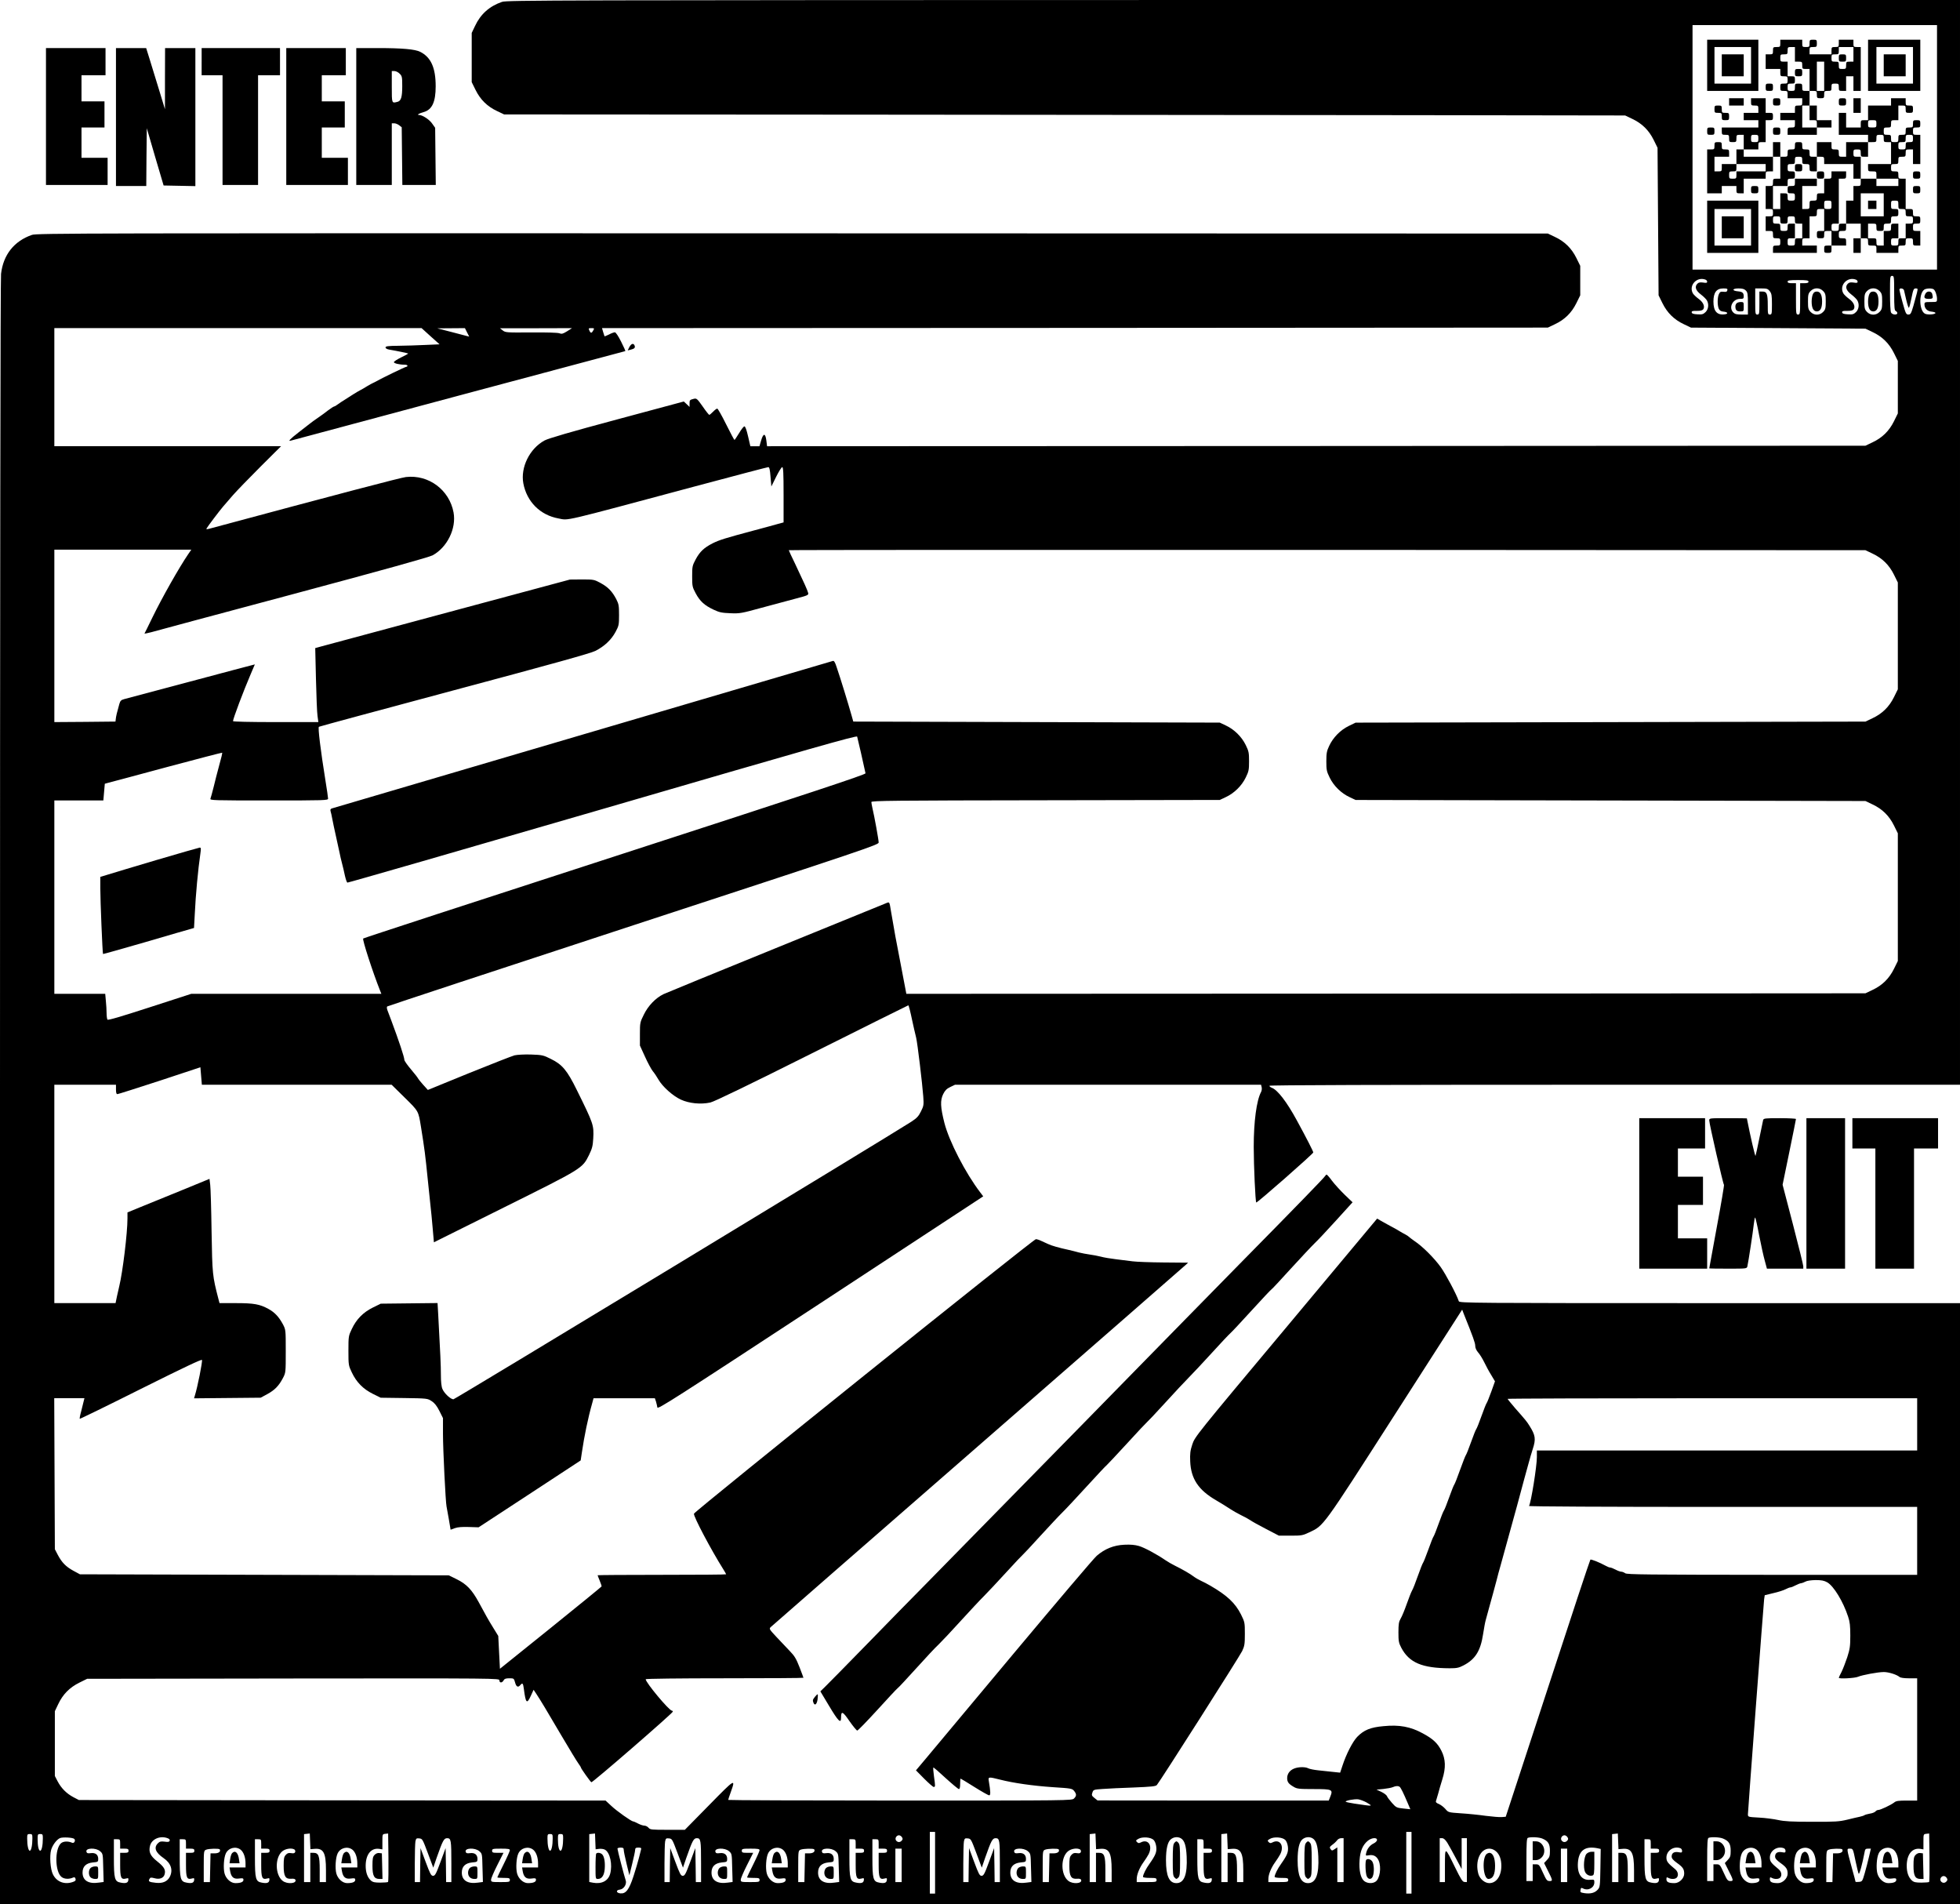 <?xml version="1.0" encoding="UTF-8"?>
<!DOCTYPE svg  PUBLIC '-//W3C//DTD SVG 20010904//EN'  'http://www.w3.org/TR/2001/REC-SVG-20010904/DTD/svg10.dtd'>
<svg width="1876pt" height="1822pt" version="1.0" viewBox="0 0 1876 1822" xmlns="http://www.w3.org/2000/svg">
<g transform="translate(0 1822) scale(.1 -.1)">
<path d="m4805 18202c-120-41-205-117-258-230l-32-67v-236-235l37-75c46-93 112-158 206-202l67-32 3310-2c1821-2 4235-4 5365-5l2055-3 67-32c94-44 160-109 206-202l37-75 10-1412 37-75c46-93 112-158 206-202l67-32 1670-10 67-32c94-44 160-109 206-202l37-75v-251-251l-37-75c-46-93-112-158-206-202l-67-32-5256-3-5257-2-7 55c-9 72-29 72-50 0l-16-55h-43-44l-22 95c-14 61-26 95-35 95-7 0-30-29-51-65-22-35-41-65-44-65s-39 68-80 150c-41 83-79 150-85 150s-24-13-40-30c-16-16-32-30-36-30s-33 36-63 80c-52 74-59 80-84 74-40-10-42-12-42-46v-32l-27 26-28 26-640-172c-444-119-656-181-693-201-143-78-231-257-203-410 33-176 161-304 336-336 104-19 2-43 1308 307 378 101 693 184 701 184 10 0 16-24 21-92l8-93 46 93c25 50 51 92 58 92 10 0 13-57 13-264v-265l-52-14c-29-9-132-36-228-62-281-75-335-92-399-124-82-42-122-79-162-153-32-60-34-68-34-163s2-103 34-163c41-76 84-115 171-156 55-26 80-31 160-34 90-4 106-1 295 51 110 30 258 69 328 88 120 31 128 35 122 56-6 25-42 104-126 281-33 67-59 124-59 127s2319 4 5153 3l5152-3 67-32c94-44 160-109 206-202l37-75v-511-511l-37-75c-46-93-112-158-206-202l-67-32-4880-10-66-32c-80-39-150-111-187-191-23-48-27-71-27-147 0-82 3-97 32-156 39-80 111-150 191-187l57-27 4880-10 67-32c94-44 160-109 206-202l37-75v-611-611l-37-75c-46-93-112-158-206-202l-67-32-4590-3-4590-2-48 252c-27 139-52 273-57 298-10 54-25 139-41 235-17 102-13 96-51 81-18-8-494-201-1058-431-564-229-1045-427-1069-438-76-37-147-111-188-195-37-74-38-79-38-186v-111l48-105c26-58 60-121 75-140 16-19 40-55 54-80 39-68 137-156 214-192 80-37 192-48 283-28 37 8 368 168 973 471 505 253 920 459 922 459 4 0 20-62 36-140 7-30 16-71 20-90 5-19 13-55 19-80 13-54 59-440 68-562 6-81 4-91-22-143-23-47-39-64-94-100-243-156-4366-2655-4381-2655-27 0-88 57-105 98-10 22-15 70-15 136 0 89-5 200-26 584l-6 103-544-6-75-37c-93-46-158-112-202-206-31-65-32-70-32-207s1-142 32-207c44-94 109-160 202-206l75-37 224-3c223-3 225-4 264-30 28-18 50-46 74-94l34-68v-152c0-149 25-653 34-693 2-11 12-66 22-122l17-101 41 15c28 10 70 13 134 11l93-3 489 320 488 320 12 80c22 150 59 330 97 463l14 52h294 293l11-32c5-18 11-43 13-56 3-21 157 78 1561 998l1558 1022-28 37c-141 184-299 490-344 667-38 151-41 214-11 275 17 34 33 51 67 67l46 22h1464 1465l6-24c3-13 1-34-6-46-43-81-70-281-70-525 0-180 16-524 24-532 7-7 546 467 546 479 0 10-65 138-158 308-95 175-183 290-239 311-13 5-23 13-23 19 0 7 1055 10 3305 10h3305v5190 5190h-6952c-6570-1-6956-2-7003-18zm13735-1392v-1170h-1170-1170v1170 1170h1170 1170v-1170zm-410-1395c0-138 3-167 15-171 8-4 15-12 15-20 0-21-48-17-60 5-6 11-10 90-10 185 0 159 1 166 20 166s20-7 20-165zm-1806 129c9-3 16-12 16-20 0-11-9-13-38-8-29 4-43 2-56-11-28-29-16-65 34-103 25-19 50-44 57-56 21-36 16-84-12-112-22-21-33-25-77-22-38 2-54 7-56 18-2 13 8 16 49 15 37 0 54 5 62 16 17 27-1 68-46 100-23 17-47 40-54 52-42 76 38 163 121 131zm1440 0c9-3 16-12 16-20 0-11-9-13-38-8-29 4-43 2-56-11-28-29-16-65 34-103 25-19 50-44 57-56 21-36 16-84-12-112-22-21-33-25-77-22-38 2-54 7-56 18-2 13 8 16 49 15 37 0 54 5 62 16 17 27-1 68-46 100-23 17-47 40-54 52-42 76 38 163 121 131zm-454-19c0-11-11-15-40-15h-40v-150c0-143-1-150-20-150s-20 7-20 150v150h-40c-29 0-40 4-40 15 0 12 18 15 100 15s100-3 100-15zm-777-83c-3-14-12-17-37-14-27 3-34-1-44-23-15-33-15-106-1-139 9-18 21-26 46-28 42-4 48-22 9-26-72-9-106 31-106 122 0 87 29 126 95 126 37 0 42-3 38-18zm177-2c17-17 20-33 20-125v-105h-60c-47 0-64 4-80 20-47 47-6 130 65 130 30 0 35 3 35 23 0 35-12 45-54 49-61 5-58 28 3 28 38 0 56-5 71-20zm229-6c18-23 21-41 21-125 0-92-1-99-20-99s-20 7-20 91c0 106-9 129-50 129h-30v-110c0-103-1-110-20-110s-20 7-20 125v125h59c52 0 62-3 80-26zm512 0c21-22 24-35 24-99s-3-77-24-99c-34-36-88-36-122 0-21 22-24 35-24 99s3 77 24 99c34 36 88 36 122 0zm540 0c21-22 24-35 24-99s-3-77-24-99c-34-36-88-36-122 0-21 22-24 35-24 99s3 77 24 99c34 36 88 36 122 0zm233 9c2-10 12-53 22-95s21-75 25-73c4 3 15 45 25 95 16 80 21 90 40 90 21 0 21-2 12-42-6-24-21-80-34-125-22-74-27-83-48-83-22 0-26 10-55 113-17 61-31 118-31 125 0 19 38 14 44-5zm283 9c16-10 33-57 33-93 0-29 0-29-60-29-56 0-60-2-60-23 0-38 27-66 68-69 20-2 37-7 37-13 0-12-59-19-92-10-61 15-73 189-16 233 18 13 71 16 90 4z"/>
<path d="m16340 17595v-245h245 245v245 245h-245-245v-245zm420 0v-175h-175-175v175 175h175 175v-175z"/>
<path d="m16480 17595v-105h105 105v105 105h-105-105v-105z"/>
<path d="m17040 17805c0-33-2-35-35-35s-35-2-35-35-2-35-35-35h-35v-70-70h70 70v-35c0-33 2-35 35-35s35-2 35-35-2-35-35-35-35-2-35-35 2-35 35-35 35-2 35-35v-35h70 70v-35c0-33-2-35-35-35s-35-2-35-35v-35h-70-70v-35-35h70 70v-35c0-33-2-35-35-35s-35-2-35-35v-35h140 140v35 35h70 70v35 35h-70-70v70 70h-35-35v70 70h35c33 0 35-2 35-35s2-35 35-35 35 2 35 35 2 35 35 35 35 2 35 35 2 35 35 35 35-2 35-35 2-35 35-35h35v70 70h35 35v-70-70h35 35v210 210h-35c-33 0-35 2-35 35v35h-70-70v-35c0-33-2-35-35-35s-35-2-35-35v-35h-105-105v35c0 33 2 35 35 35s35 2 35 35-2 35-35 35-35-2-35-35-2-35-35-35-35 2-35 35v35h-105-105v-35zm140-105v-70h35c33 0 35-2 35-35s2-35 35-35h35v-105-105h-35c-33 0-35 2-35 35s-2 35-35 35-35-2-35-35-2-35-35-35-35 2-35 35 2 35 35 35 35 2 35 35-2 35-35 35h-35v70 70h-35c-33 0-35 2-35 35s2 35 35 35 35 2 35 35 2 35 35 35h35v-70zm560 0v-70h-35c-33 0-35-2-35-35s-2-35-35-35-35 2-35 35-2 35-35 35-35 2-35 35 2 35 35 35 35 2 35 35v35h70 70v-70zm-280-210v-140h-35-35v140 140h35 35v-140zm-140-350v-70h35c33 0 35-2 35-35v-35h-70-70v105 105h35 35v-70z"/>
<path d="m17180 17525c0-33 2-35 35-35s35 2 35 35-2 35-35 35-35-2-35-35z"/>
<path d="m17600 17665c0-33 2-35 35-35s35 2 35 35-2 35-35 35-35-2-35-35z"/>
<path d="m17880 17595v-245h250 250v245 245h-250-250v-245zm430 0v-175h-175-175v175 175h175 175v-175z"/>
<path d="m18030 17595v-105h105 105v105 105h-105-105v-105z"/>
<path d="m16900 17385c0-33 2-35 35-35s35 2 35 35-2 35-35 35-35-2-35-35z"/>
<path d="m16550 17245v-35h70 70v35 35h-70-70v-35z"/>
<path d="m16760 17245c0-33 2-35 35-35s35-2 35-35v-35h-70-70v-35-35h70 70v-35-35h-175-175v-35c0-33 2-35 35-35s35-2 35-35 2-35 35-35 35 2 35 35 2 35 35 35h35v-70-70h-35-35v-70-70h-70-70v-35c0-33-2-35-35-35h-35v70 70h70 70v35c0 33-2 35-35 35s-35 2-35 35-2 35-35 35-35-2-35-35-2-35-35-35h-35v-210-210h70 70v35 35h70 70v-35c0-33 2-35 35-35h35v70 70h105 105v35c0 33 2 35 35 35h35v70 70h35 35v-105-105h-35c-33 0-35-2-35-35s-2-35-35-35h-35v-110-110h35c33 0 35-2 35-35s-2-35-35-35h-35v-70-70h35c33 0 35-2 35-35s2-35 35-35 35-2 35-35-2-35-35-35-35-2-35-35v-35h210 210v35 35h-70-70v35c0 33 2 35 35 35h35v105 105h35c33 0 35 2 35 35s2 35 35 35h35v-105-105h-35c-33 0-35-2-35-35s2-35 35-35 35 2 35 35 2 35 35 35h35v-70-70h-35c-33 0-35-2-35-35s2-35 35-35 35 2 35 35v35h70 70v35c0 33-2 35-35 35s-35 2-35 35 2 35 35 35 35 2 35 35v35h70 70v-70-70h-35-35v-70-70h35 35v70 70h35c33 0 35-2 35-35 0-34 1-35 40-35s40-1 40-35v-35h105 105v35c0 33 2 35 35 35s35 2 35 35 2 35 35 35 35-2 35-35 2-35 35-35h35v70 70h-35c-33 0-35 2-35 35s2 35 35 35 35 2 35 35-2 35-35 35-35 2-35 35-2 35-35 35h-35v145 145h-35c-33 0-35 2-35 35s-2 35-35 35-35 2-35 35 2 35 35 35 35 2 35 35 2 35 35 35 35 2 35 35 2 35 35 35h35v-70-70h35 35v140 140h-35c-33 0-35 2-35 35s2 35 35 35 35 2 35 35-2 35-35 35-35-2-35-35-2-35-35-35-35-2-35-35-2-35-35-35-35-2-35-35-2-35-35-35-35 2-35 35-2 35-35 35-35 2-35 35 2 35 35 35 35 2 35 35 2 35 35 35h35v70 70h35c33 0 35-2 35-35s2-35 35-35 35 2 35 35-2 35-35 35-35 2-35 35v35h-70-70v-35-35h-110-110v-70-70h-35c-33 0-35-2-35-35v-35h-70-70v70 70h-35-35v-105-105h140 140v-35-35h-105-105v-70-70h-35c-33 0-35 2-35 35s-2 35-35 35-35 2-35 35v35h-70-70v-70-70h-35c-33 0-35 2-35 35s-2 35-35 35-35 2-35 35-2 35-35 35-35-2-35-35-2-35-35-35-35-2-35-35-2-35-35-35h-35v70 70h-35-35v-70-70h-140-140v35 35h70 70v35c0 33 2 35 35 35h35v105 105h35c33 0 35 2 35 35s-2 35-35 35h-35v70 70h-70-70v-35zm1200-210c0-34-1-35-40-35s-40 1-40 35 1 35 40 35 40-1 40-35zm-1130-140c0-33-2-35-35-35s-35 2-35 35 2 35 35 35 35-2 35-35zm1200 0c0-33 2-35 35-35h35v-105-105h-110-110v-35c0-34 1-35 40-35s40-1 40-35v-35h105 105v-35-35h-105-105v35 35h-75-75v-35c0-33-2-35-35-35h-35v-70-70h-35-35v-110-110h-35c-33 0-35-2-35-35s-2-35-35-35-35 2-35 35 2 35 35 35h35v215 215h35c33 0 35 2 35 35v35h-70-70v-35c0-33-2-35-35-35h-35v-70-70h-35c-33 0-35-2-35-35s-2-35-35-35c-34 0-35-1-35-40s-1-40-35-40h-35v110 110h70 70v35 35h-105-105v-35c0-33-2-35-35-35s-35-2-35-35 2-35 35-35 35-2 35-35-2-35-35-35-35 2-35 35-2 35-35 35h-35v-75-75h-35-35v110 110h70 70v35c0 33 2 35 35 35s35 2 35 35-2 35-35 35-35 2-35 35 2 35 35 35 35 2 35 35 2 35 35 35 35-2 35-35 2-35 35-35 35-2 35-35 2-35 35-35h35v70 70h35c33 0 35-2 35-35v-35h140 140v-70-70h35 35v105 105h-35c-33 0-35 2-35 35s2 35 35 35 35-2 35-35 2-35 35-35h35v70 70h40c39 0 40 1 40 35 0 33 2 35 35 35s35-2 35-35zm280 0c0-33-2-35-35-35s-35-2-35-35-2-35-35-35-35 2-35 35 2 35 35 35 35 2 35 35 2 35 35 35 35-2 35-35zm-1410-280v-35h-140-140v-35c0-33-2-35-35-35s-35 2-35 35 2 35 35 35 35 2 35 35v35h140 140v-35zm1130-355v-110h-110-110v110 110h110 110v-110zm-500 0c0-39-1-40-35-40s-35 1-35 40 1 40 35 40 35-1 35-40zm640 0c0-39 1-40 35-40 33 0 35-2 35-35s2-35 35-35 35-2 35-35-2-35-35-35h-35v-70-70h-35c-33 0-35-2-35-35s-2-35-35-35-35 2-35 35 2 35 35 35h35v70 70h-35c-33 0-35-2-35-35s-2-35-35-35h-35v-70-70h-35c-33 0-35 2-35 35 0 34-1 35-40 35h-40v70 70h40c39 0 40-1 40-35 0-33 2-35 35-35s35 2 35 35 2 35 35 35 35 2 35 35 2 35 35 35 35 2 35 35-2 35-35 35c-34 0-35 1-35 40s1 40 35 40 35-1 35-40zm-1130-145c0-33 2-35 35-35s35 2 35 35 2 35 35 35 35-2 35-35 2-35 35-35h35v-70-70h-35c-33 0-35-2-35-35s-2-35-35-35-35 2-35 35 2 35 35 35h35v70 70h-35c-33 0-35-2-35-35s-2-35-35-35-35 2-35 35-2 35-35 35-35 2-35 35 2 35 35 35 35-2 35-35z"/>
<path d="m17180 16615c0-33 2-35 35-35s35 2 35 35-2 35-35 35-35-2-35-35z"/>
<path d="m17390 16545c0-33 2-35 35-35s35 2 35 35-2 35-35 35-35-2-35-35z"/>
<path d="m17880 16260v-40h40 40v40 40h-40-40v-40z"/>
<path d="m16970 17245c0-33 2-35 35-35s35 2 35 35-2 35-35 35-35-2-35-35z"/>
<path d="m17600 17245c0-33 2-35 35-35s35 2 35 35-2 35-35 35-35-2-35-35z"/>
<path d="m17740 17210v-70h35 35v70 70h-35-35v-70z"/>
<path d="m16410 17175c0-33 2-35 35-35s35-2 35-35 2-35 35-35 35 2 35 35-2 35-35 35-35 2-35 35-2 35-35 35-35-2-35-35z"/>
<path d="m16340 16965c0-33 2-35 35-35s35 2 35 35-2 35-35 35-35-2-35-35z"/>
<path d="m16970 16965c0-33 2-35 35-35s35 2 35 35-2 35-35 35-35-2-35-35z"/>
<path d="m18310 16545c0-33 2-35 35-35s35 2 35 35-2 35-35 35-35-2-35-35z"/>
<path d="m16760 16405c0-33 2-35 35-35s35 2 35 35-2 35-35 35-35-2-35-35z"/>
<path d="m18310 16405c0-33 2-35 35-35s35 2 35 35-2 35-35 35-35-2-35-35z"/>
<path d="m16340 16050v-250h245 245v250 250h-245-245v-250zm420-5v-175h-175-175v175 175h175 175v-175z"/>
<path d="m16480 16045v-105h105 105v105 105h-105-105v-105z"/>
<path d="m16622 15318c-7-7-12-20-12-29 0-36 12-49 46-49s34 1 34 45c0 43-1 45-28 45-15 0-33-5-40-12z"/>
<path d="m17352 15405c-7-14-12-46-12-70 0-63 17-95 50-95s50 32 50 95-17 95-50 95c-19 0-30-7-38-25z"/>
<path d="m17892 15405c-7-14-12-46-12-70 0-63 17-95 50-95s50 32 50 95-17 95-50 95c-19 0-30-7-38-25z"/>
<path d="m18430 15411c-20-38-13-51 30-51 41 0 45 5 34 48-8 28-49 30-64 3z"/>
<path d="m440 17105v-655h295 295v130 130h-125-125v145 145h110 110v125 125h-110-110v125 125h115 115v130 130h-285-285v-655z"/>
<path d="m1110 17100v-660h145 145l2 276 3 277 80-274 81-274 304-6v661 660h-145-145l-1-292v-293l-55 180c-31 99-71 231-90 293l-35 112h-145-144v-660z"/>
<path d="m1930 17630v-130h100 100v-525-525h170 170v525 525h105 105v130 130h-375-375v-130z"/>
<path d="m2740 17105v-655h295 295v130 130h-125-125v145 145h110 110v125 125h-110-110v125 125h115 115v130 130h-285-285v-655z"/>
<path d="m3410 17105v-655h170 170v295 295h24c13 0 34-9 47-19l24-19 6-552h160 160l-3 273-3 274-29 41c-26 38-93 82-126 82-24 0 2 16 47 28 79 23 113 97 113 246 0 178-45 278-148 330-49 25-172 36-404 36h-208v-655zm415 410c23-22 25-32 25-119 0-104-11-141-44-150-57-15-56-19-56 144v150h25c14 0 37-11 50-25z"/>
<path d="m305 15972c-170-59-274-190-295-373-6-53-10-2923-10-7841v-7758h9380 9380v2875 2875h-2395c-2273 0-2396 1-2402 18-22 67-126 261-174 328-62 86-175 199-250 248-24 17-48 35-54 41-5 5-21 16-35 23s-43 23-65 37c-22 13-53 31-70 39-16 9-53 29-82 45l-52 30-872-1044c-863-1031-873-1044-897-1117-20-61-23-88-20-163 7-165 78-273 247-371 53-31 114-69 136-84s68-41 102-58c34-16 74-38 90-49 15-11 83-49 151-84l123-64h112c104 0 116 2 177 31 143 68 118 33 822 1130l643 1002 16-42c89-221 109-277 109-304 0-20 10-43 28-64 16-18 42-60 58-93s45-88 66-121l37-62-35-98c-20-54-39-103-44-109s-28-62-50-125-45-119-50-125-28-62-50-125-45-119-50-125c-5-7-30-70-55-140-25-71-50-134-55-140s-28-62-50-125-45-119-50-125-28-62-50-125-45-119-50-125-27-62-49-124c-23-63-45-119-50-125s-28-63-50-126-47-127-56-141c-8-14-31-72-51-129s-46-120-58-139c-17-30-21-52-21-131 0-84 3-101 27-147 76-144 200-196 463-197 68 0 88 4 132 27 113 58 164 139 188 298 9 57 20 118 25 134 5 17 18 66 30 110s30 109 40 145 26 94 35 130 24 94 35 130c10 36 28 101 40 145s30 109 40 145 28 101 40 145 30 109 40 145 26 94 35 130 25 94 35 130 28 101 40 145 30 107 41 140c31 95 25 131-31 220-27 43-33 51-139 171-39 45-71 85-71 88s882 6 1960 6h1960v-250-250h-1820-1820v-63c0-90-56-436-75-468-4-5 705-9 1854-9h1861v-325-325h-1387c-1205 1-1391 3-1407 15-11 8-28 15-38 15s-35 9-55 20c-21 11-44 20-51 20-8 0-26 7-40 15-62 34-144 67-150 60-4-3-188-558-408-1233l-402-1227-38-3c-21-2-90 4-154 12-63 9-170 20-237 24-121 8-121 9-149 42-16 18-43 39-62 47-25 10-32 18-27 31 3 9 12 40 20 67 7 28 25 90 40 138 35 110 32 194-9 274-36 72-81 114-178 166-117 64-225 84-375 69-126-11-189-37-253-103-43-45-105-165-140-273l-23-69-66 7c-36 4-100 11-141 15s-85 13-97 19c-29 16-96 15-137-2-42-17-66-51-66-91 0-37 13-55 61-83 33-20 51-22 192-22 179 0 187-4 160-72l-15-38h-1107l-1106 1-30 24c-26 21-28 27-19 52 9 27 12 28 99 34 50 4 183 10 297 14 171 7 210 11 221 24 32 37 792 1231 816 1281 23 49 26 67 26 166 0 107-1 112-37 185-56 110-133 182-293 275-27 16-68 37-90 47s-53 28-70 41c-34 26-107 68-180 104-27 13-68 37-90 52-85 58-202 121-254 136-38 11-80 15-140 12-102-5-186-39-264-106-27-23-384-444-795-935-410-490-788-943-840-1005l-95-113 79-80c43-43 84-79 91-79 16 0 16 8 2 105-6 42-8 79-6 81 3 3 56-43 118-101 63-57 120-105 127-105 8 0 12 17 12 50 0 28 2 50 4 50 3 0 62-36 132-80s134-80 142-80c15 0 13 38-4 138-7 39-2 40 105 13 128-33 317-60 509-73 176-11 184-13 203-36 24-31 24-47-1-72-20-20-33-20-1665-20-905 0-1645 3-1645 6 0 4 11 38 25 76 48 133 41 128-207-125l-233-237h-165c-153 0-167 1-183 20-9 11-27 20-40 20-12 0-39 9-60 20-20 11-41 20-46 20-17 0-156 98-210 149l-55 51-2520 2-2521 3-52 27c-66 35-116 85-151 151l-27 52v310 310l32 67c44 94 109 160 202 206l75 37 1973 3c1970 2 1973 2 1973-18 0-26 26-26 40 0 8 15 21 20 55 20 43 0 44-1 55-40 11-42 29-51 50-25 21 25 27 18 34-37 18-139 29-149 68-63l25 55 25-37c42-64 99-158 242-402 76-129 149-249 162-266 13-18 24-35 24-39 0-9 89-134 100-141 10-6 780 662 780 676 0 5-4 9-9 9-26 0-251 269-251 301 0 5 323 9 755 9 415 0 755 2 755 5 0 2-17 48-38 102-31 80-48 108-93 154-30 31-87 91-127 134-70 75-72 79-55 95 10 10 902 788 1983 1730s1975 1723 1988 1735l24 22-234 2c-128 1-262 6-298 11s-108 14-160 20-117 17-145 25c-27 7-75 16-105 20s-77 13-105 20c-27 8-70 18-95 24-97 21-166 41-197 56-18 8-48 22-66 30-18 9-42 17-52 17-22 2-3268-2604-3273-2627-6-25 165-348 281-532 15-24 27-45 27-48s-277-5-615-5-615-2-615-4 9-26 20-52 19-51 18-55c-2-4-221-183-488-398l-485-390-16 314-46 75c-52 84-69 115-142 250-65 118-115 171-210 218l-75 37-3531 10-63 34c-71 39-110 78-150 154l-27 52-3 723-3 722h145 144l-8-32c-4-18-15-62-24-97-10-35-15-65-13-68 3-2 266 126 585 286 415 207 582 286 585 277 6-16-42-259-69-344l-7-23 638 6 63 34c71 39 110 78 150 154 27 52 27 53 27 257s0 205-27 257c-39 72-78 114-138 147-84 46-140 56-312 56h-157l-10 38c-58 224-59 237-66 647-3 215-9 416-13 447l-7 57-280-115c-154-62-331-135-393-160l-112-46v-57c0-139-45-511-79-651-5-19-15-63-22-97l-13-63h-293-293v1045 1045h295 295v-45c0-32 4-45 14-45 7 0 189 58 404 128l390 129 7-84 7-83h908 908l124-122c136-134 132-127 157-280 35-218 41-264 66-513 9-88 20-196 25-240s15-141 21-216l12-137 671 334c752 374 749 372 813 500 31 64 37 88 41 159 7 129 3 140-157 464-93 189-139 244-249 298-72 36-82 38-189 42-65 2-133-2-159-8-25-7-222-84-437-171l-392-160-47 52c-26 29-47 56-48 60 0 3-29 41-65 83s-65 84-65 93c0 26-53 184-125 377-15 39-31 83-37 98-6 16-7 32-2 36s1065 354 2356 777c2236 732 2348 770 2348 792 0 24-41 251-60 330-5 23-10 49-10 57 0 13 208 15 1668 17l1667 3 57 27c80 37 152 107 191 187 29 59 32 74 32 156s-3 97-32 156c-39 80-111 150-191 187l-57 27-3508 10-14 50c-36 128-110 368-146 473-15 47-25 61-36 57-9-2-1087-320-2396-705-1309-386-2388-703-2398-706-14-4-17-12-13-27 4-12 11-44 16-72 5-27 21-104 36-170 14-66 30-138 35-160 4-22 14-65 22-95s21-84 28-119c8-35 18-65 24-67 5-2 1105 315 2442 704 2008 585 2433 706 2437 693 5-20 23-97 36-153 31-142 41-185 44-198 2-12-499-178-2398-794-1321-428-2405-782-2410-787-10-9 91-321 163-502l11-27h-910-909l-398-129c-284-92-400-126-405-118-4 7-8 35-8 62 0 28-3 80-7 118l-6 67h-243-244v925 925h234 235l14 160 36 10c20 5 272 72 560 150 288 77 526 139 527 137 3-3-6-43-35-147-11-41-32-120-45-176-14-55-28-108-32-117-6-16 32-17 560-17 537 0 566 1 566 18 0 10-11 87-25 172-47 293-73 505-63 515 3 3 585 160 1294 350 940 251 1306 353 1352 376 85 43 152 105 193 181 32 60 34 68 34 163 0 90-3 105-27 152-40 76-79 115-150 154-61 33-66 34-178 34l-115-1-1165-313c-641-172-1189-320-1219-328l-54-15 7-297c4-163 10-322 15-353l8-58h-409c-248 0-408 4-408 9 0 23 101 291 169 449l40 94-27-7c-15-3-288-76-607-161s-596-159-616-164c-30-8-38-16-47-47-22-77-32-119-34-143l-3-25-292-3-293-2v825 825h655 656l-29-42c-88-129-252-419-344-608-39-80-72-148-75-152-2-3 27 2 64 12 38 11 648 175 1356 364 885 237 1304 354 1338 372 140 77 228 257 200 410-40 216-238 364-456 339-47-5-641-161-1883-495-24-6-30-5-25 3 12 22 126 172 157 208 17 19 60 69 95 110 36 41 154 163 263 272l198 197h-1085-1085v565 565h1758 1757l86-78 86-77-136-6c-75-4-191-7-258-8-100-1-123-4-123-16 0-9 14-17 37-21 67-11 177-34 180-37 1-2-29-19-67-37-39-19-70-39-70-46 0-11 52-24 103-24 15 0 27-4 27-10 0-5-5-10-11-10-10 0-246-114-289-140-8-5-22-11-30-15-8-3-33-17-55-30-22-14-51-31-65-38s-45-25-70-41c-119-75-136-87-155-101-10-8-23-15-27-15-5 0-31-17-58-37-26-21-72-54-100-73s-61-43-73-53c-12-9-60-47-107-83-85-66-109-91-74-80 34 10 3195 856 3199 856 3 0-15 41-40 90-27 54-51 90-60 90s-34-9-56-21c-23-11-42-19-43-17s-7 20-13 40l-11 38 4526 2 4527 3 67 32c94 44 160 109 206 202l37 75v141 141l-37 75c-46 93-112 158-206 202l-67 32-7230 2c-6839 2-7233 1-7280-15zm4165-932 21-41-28 7c-15 4-84 22-153 40l-125 32 132 1 133 1 20-40zm958 10c-41-25-51-28-75-19-17 6-121 9-271 8-233-2-245-1-270 19l-27 21h345l345 1-47-30zm252 11c-16-31-26-32-38-6-11 24-10 25 19 25 26 0 29-2 19-19zm11810-11983c62-36 152-184 199-328 17-50 21-89 21-181 0-103-4-128-29-207-17-50-41-113-55-141-15-28-26-53-26-56 0-12 151-4 182 9 42 18 193 46 249 46 46 0 123-24 150-47 10-8 43-13 92-13h77v-585-585h-99c-81 0-103-3-122-19-31-24-131-71-151-71-9 0-21-6-27-14-7-8-31-18-54-21-23-4-46-11-52-15-5-4-26-11-45-15s-73-16-120-28c-75-18-114-21-335-20-197 0-266 4-325 17-41 9-123 20-182 23-108 6-108 6-108 32 0 33 149 2002 155 2056l6 40 82 20c45 10 98 27 117 37s40 18 47 18 30 9 50 20c21 11 45 20 53 20 8 1 26 7 40 15 15 9 54 14 98 15 58 0 81-5 112-22zm-4094-1956c11-7 36-57 80-161l23-54-67 7c-64 7-69 9-109 54-23 26-45 55-48 65-4 10-28 28-53 40l-47 22 65 6c36 4 76 11 90 17 30 13 51 14 66 4zm-318-149c67-40 69-39-115-12-46 7-83 15-83 19 0 11 84 26 120 22 19-3 54-16 78-29zm-4128-578v-295h-25-25v295 295h25 25v-295zm4560 0v-295h-25-25v295 295h25 25v-295zm-10501 133c87 8 111-36 111-203v-115h-30-30v118c0 134-10 162-61 162h-29v-140-140h-30-30v229 230l28 3 27 3 6-150 38 3zm705-317c-3-3-36-6-74-6-54 0-72 4-90 20-33 30-50 77-50 142 1 109 52 172 130 161l30-5v73c0 72 0 73 28 76l27 3 3-229c1-126 0-232-4-235zm2020 317c19 2 44-1 56-8 49-26 74-143 50-231-19-68-82-100-164-85l-36 7v229 229l28 3 27 3 3-75 3-76 33 4zm4795 0c87 8 111-36 111-203v-115h-30-30v118c0 134-10 162-61 162h-29v-140-140h-30-30v229 230l28 3 27 3 6-150 38 3zm1260 0c87 8 111-36 111-203v-115h-30-30v118c0 134-10 162-61 162h-29v-140-140h-30-30v229 230l28 3 27 3 6-150 38 3zm3740 0c87 8 111-36 111-203v-115h-30-30v118c0 134-10 162-61 162h-29v-140-140h-30-30v229 230l28 3 27 3 6-150 38 3zm2935-317c-3-3-36-6-74-6-54 0-72 4-90 20-33 30-50 77-50 142 1 109 52 172 130 161l30-5v73c0 72 0 73 28 76l27 3 3-229c1-126 0-232-4-235zm-18154 417c0-66-11-118-25-118s-25 52-25 118c0 38 2 42 25 42s25-4 25-42zm100 0c0-66-11-118-25-118-15 0-25 45-25 111 0 46 2 49 25 49s25-4 25-42zm4880 0c0-66-11-118-25-118s-25 52-25 118c0 38 2 42 25 42s25-4 25-42zm100 0c0-66-11-118-25-118-15 0-25 45-25 111 0 46 2 49 25 49s25-4 25-42zm3244 10c8-14 7-21-6-34-30-30-75 9-48 42 16 18 39 15 54-8zm6370 0c8-14 7-21-6-34-30-30-75 9-48 42 16 18 39 15 54-8zm-14293-15c15-15-1-45-20-37-40 18-86 15-108-5-61-57-57-273 6-322 26-21 73-23 112-5 12 5 18 1 22-13 4-15-2-22-26-30-79-28-156 1-191 74-24 48-33 173-17 232 13 46 53 100 85 114 26 11 123 6 137-8zm893 7c17-6 24-15 20-24-5-12-16-14-49-9-35 4-46 2-64-16-41-41-23-88 54-141 72-49 93-115 60-180-23-44-68-64-132-57-66 7-76 13-63 36 8 16 14 17 49 8 50-14 88 2 97 39 11 42-6 70-71 122-67 53-84 90-69 150 16 64 97 99 168 72zm9438-17c12-12 22-39 25-65 6-50-7-81-64-162-35-48-63-105-63-126 0-6 27-10 65-10 58 0 65-2 65-20 0-19-7-20-95-20h-95v29c0 43 26 107 64 160 18 25 41 60 50 78 41 82-5 150-76 112-16-8-24-8-35 4-14 13-12 17 13 31 39 22 119 16 146-11zm259 17c36-20 52-70 57-175 8-174-24-255-98-255-69 0-100 68-100 220 0 109 16 175 47 200 28 22 64 26 94 10zm1001-17c12-12 22-39 25-65 6-50-7-81-64-162-35-48-63-105-63-126 0-6 27-10 65-10 58 0 65-2 65-20 0-19-7-20-95-20h-95v29c0 43 26 107 64 160 18 25 41 60 50 78 41 82-5 150-76 112-16-8-24-8-35 4-14 13-12 17 13 31 39 22 119 16 146-11zm259 17c36-20 52-70 57-175 8-174-24-255-98-255-69 0-100 68-100 220 0 109 16 175 47 200 28 22 64 26 94 10zm2202-4c55-23 72-51 72-116 0-51-4-63-28-88l-28-30 31-62c53-105 54-110 22-110-25 0-31 8-64 80-34 75-38 80-67 80h-31v-80-80h-30-30v204c0 154 3 206 13 209 25 11 109 7 140-7zm1730 0c55-23 72-51 72-116 0-51-4-63-28-88l-28-30 31-62c53-105 54-110 22-110-25 0-31 8-64 80-34 75-38 80-67 80h-31v-80-80h-30-30v204c0 154 3 206 13 209 25 11 109 7 140-7zm-12398-139 52-139 32 94c59 167 70 188 101 188 37 0 40-19 40-241v-179h-25-25l-2 163-3 162-49-132c-42-115-52-133-71-133s-28 18-71 133l-49 132-3-162-2-163h-25-25v179c0 98 3 193 6 210 6 29 10 32 37 29 30-3 32-8 82-141zm2390 0 52-139 32 94c59 167 70 188 101 188 37 0 40-19 40-241v-179h-25-25l-2 163-3 162-49-132c-42-115-52-133-71-133s-28 18-71 133l-49 132-3-162-2-163h-25-25v179c0 98 3 193 6 210 6 29 10 32 37 29 30-3 32-8 82-141zm2860 0 52-139 32 94c59 167 70 188 101 188 37 0 40-19 40-241v-179h-25-25l-2 163-3 162-49-132c-42-115-52-133-71-133s-28 18-71 133l-49 132-3-162-2-163h-25-25v179c0 98 3 193 6 210 6 29 10 32 37 29 30-3 32-8 82-141zm3515-67v-210h-30-30v166 166l-26-17c-24-16-26-16-39 1-11 16-9 21 17 41 17 12 37 31 45 42 8 12 25 21 39 21h24v-210zm320 193c0-10-15-25-32-33-36-17-63-52-72-92-6-26-5-27 28-21 44 7 74-11 92-52 27-65 11-172-29-200-30-21-79-19-110 5-34 27-51 102-44 200 6 87 29 143 77 184 37 31 90 36 90 9zm673-27c15-25 52-91 82-148l55-103v148 147h25 25v-210-210l-22 1c-19 0-34 24-90 138-101 205-97 204-98 19v-158h-25-25v210 210h23c15 0 30-13 50-44zm-12703-11v-45h40c33 0 40-3 40-20s-7-20-40-20h-40v-114c0-125 8-144 56-132 22 6 25 4 22-16-3-26-25-33-74-23-57 10-64 37-64 240v175h30c29 0 30-2 30-45zm630 0v-45h40c33 0 40-3 40-20s-7-20-40-20h-40v-114c0-125 8-144 56-132 22 6 25 4 22-16-3-26-25-33-74-23-57 10-64 37-64 240v175h30c29 0 30-2 30-45zm720 0v-45h40c33 0 40-3 40-20s-7-20-40-20h-40v-114c0-125 8-144 56-132 22 6 25 4 22-16-3-26-25-33-74-23-57 10-64 37-64 240v175h30c29 0 30-2 30-45zm5690 0v-45h40c33 0 40-3 40-20s-7-20-40-20h-40v-114c0-125 8-144 56-132 22 6 25 4 22-16-3-26-25-33-74-23-57 10-64 37-64 240v175h30c29 0 30-2 30-45zm220 0v-45h40c33 0 40-3 40-20s-7-20-40-20h-40v-114c0-125 8-144 56-132 22 6 25 4 22-16-3-26-25-33-74-23-57 10-64 37-64 240v175h30c29 0 30-2 30-45zm3110 0v-45h40c33 0 40-3 40-20s-7-20-40-20h-40v-114c0-125 8-144 56-132 22 6 25 4 22-16-3-26-25-33-74-23-57 10-64 37-64 240v175h30c29 0 30-2 30-45zm4280 0v-45h40c33 0 40-3 40-20s-7-20-40-20h-40v-114c0-125 8-144 56-132 22 6 25 4 22-16-3-26-25-33-74-23-57 10-64 37-64 240v175h30c29 0 30-2 30-45zm-13497-55c29-23 47-74 47-132v-38h-76-77l6-36c10-57 34-77 84-70 37 5 43 3 43-13 0-20-26-31-77-31-44 0-90 41-104 93-13 49-7 150 12 190 25 55 96 73 142 37zm1070 0c29-23 47-74 47-132v-38h-76-77l6-36c10-57 34-77 84-70 37 5 43 3 43-13 0-20-26-31-77-31-44 0-90 41-104 93-13 49-7 150 12 190 25 55 96 73 142 37zm1730 0c29-23 47-74 47-132v-38h-76-77l6-36c10-57 34-77 84-70 37 5 43 3 43-13 0-20-26-31-77-31-44 0-90 41-104 93-13 49-7 150 12 190 25 55 96 73 142 37zm867-2c0-12 12-71 27-132l27-111 27 110c15 61 28 120 28 133 1 18 7 22 32 22 24 0 29-4 25-17-3-10-12-47-21-83s-32-114-52-175c-42-129-73-168-125-163-42 4-45 32-5 36 39 5 69 54 55 91-11 30-78 287-78 301 0 6 14 10 30 10 24 0 30-4 30-22zm1523 2c29-23 47-74 47-132v-38h-76-77l6-36c10-57 34-77 84-70 37 5 43 3 43-13 0-20-26-31-77-31-44 0-90 41-104 93-13 49-7 150 12 190 25 55 96 73 142 37zm7796 14 32-7-3-183c-3-176-4-183-27-208-28-30-68-40-125-32-39 6-43 9-38 31 3 20 7 23 22 15 50-27 110 5 110 58 0 26-2 27-40 24-82-8-126 55-117 167 9 115 69 158 186 135zm795 0c9-3 16-15 16-26 0-16-5-18-35-12-42 7-65-8-65-42 0-17 14-34 50-60 58-41 70-60 70-104s-47-90-92-90c-57 0-78 10-78 37 0 20 3 22 19 13 26-14 64-13 79 2 20 20 14 58-14 81-72 59-84 75-84 112 0 66 71 113 134 89zm729-14c29-23 47-74 47-132v-38h-76-77l6-36c10-57 34-77 84-70 37 5 43 3 43-13 0-20-26-31-77-31-44 0-90 41-104 93-13 49-7 150 12 190 25 55 96 73 142 37zm261 14c9-3 16-15 16-26 0-16-5-18-35-12-42 7-65-8-65-42 0-17 14-34 50-60 58-41 70-60 70-104s-47-90-92-90c-57 0-78 10-78 37 0 20 3 22 19 13 26-14 64-13 79 2 20 20 14 58-14 81-72 59-84 75-84 112 0 66 71 113 134 89zm259-14c29-23 47-74 47-132v-38h-76-77l6-36c10-57 34-77 84-70 37 5 43 3 43-13 0-20-26-31-77-31-44 0-90 41-104 93-13 49-7 150 12 190 25 55 96 73 142 37zm790 0c29-23 47-74 47-132v-38h-76-77l6-36c10-57 34-77 84-70 37 5 43 3 43-13 0-20-26-31-77-31-44 0-90 41-104 93-13 49-7 150 12 190 25 55 96 73 142 37zm-17166-14c28-24 28-25 31-159l4-136-46-6c-99-15-156 20-156 96 0 58 33 90 98 97 49 4 52 6 52 33 0 41-26 62-71 56-30-4-38-1-42 14-10 36 89 40 130 5zm1146 17c12-21-10-38-48-38h-40l-3-137-3-138h-29-30v150c0 147 1 151 23 160 27 11 124 13 130 3zm715-1c7-5 10-16 7-25-5-11-15-14-38-10-25 4-37 0-52-17-17-18-20-36-20-105 0-100 17-128 74-123 22 2 36-2 39-11 12-36-80-43-123-9-73 57-75 222-4 282 31 26 89 35 117 18zm1769-16c28-24 28-25 31-159l4-136-46-6c-99-15-156 20-156 96 0 58 33 90 98 97 49 4 52 6 52 33 0 41-26 62-71 56-30-4-38-1-42 14-10 36 89 40 130 5zm293 9c0-8-27-69-60-135s-60-122-60-125 27-5 60-5c53 0 60-2 60-20 0-19-7-20-90-20-87 0-90 1-90 23 0 12 27 75 60 140l59 117h-54c-48 0-55 2-55 20s7 20 85 20c69 0 85-3 85-15zm2097-9c28-24 28-25 31-159l4-136-46-6c-99-15-156 20-156 96 0 58 33 90 98 97 49 4 52 6 52 33 0 41-26 62-71 56-30-4-38-1-42 14-10 36 89 40 130 5zm293 9c0-8-27-69-60-135s-60-122-60-125 27-5 60-5c53 0 60-2 60-20 0-19-7-20-90-20-87 0-90 1-90 23 0 12 27 75 60 140l59 117h-54c-48 0-55 2-55 20s7 20 85 20c69 0 85-3 85-15zm523 8c12-21-10-38-48-38h-40l-3-137-3-138h-29-30v150c0 147 1 151 23 160 27 11 124 13 130 3zm204-17c28-24 28-25 31-159l4-136-46-6c-99-15-156 20-156 96 0 58 33 90 98 97 49 4 52 6 52 33 0 41-26 62-71 56-30-4-38-1-42 14-10 36 89 40 130 5zm633-136v-160h-30-30v160 160h30 30v-160zm1207 136c28-24 28-25 31-159l4-136-46-6c-99-15-156 20-156 96 0 58 33 90 98 97 49 4 52 6 52 33 0 41-26 62-71 56-30-4-38-1-42 14-10 36 89 40 130 5zm296 17c12-21-10-38-48-38h-40l-3-137-3-138h-29-30v150c0 147 1 151 23 160 27 11 124 13 130 3zm205-1c7-5 10-16 7-25-5-11-15-14-38-10-25 4-37 0-52-17-17-18-20-36-20-105 0-100 17-128 74-123 22 2 36-2 39-11 12-36-80-43-123-9-73 57-75 222-4 282 31 26 89 35 117 18zm3981-18c33-28 51-76 51-139 0-97-48-165-115-165-44 0-91 40-105 88-34 123 18 242 105 242 21 0 45-9 64-26zm681-134v-160h-30-30v160 160h30 30v-160zm2633 153c12-21-10-38-48-38h-40l-3-137-3-138h-29-30v150c0 147 1 151 23 160 27 11 124 13 130 3zm126-107c13-62 27-119 31-126 7-11 36 96 56 203 5 32 10 37 34 37h27l-18-77c-10-43-28-114-41-158-22-77-24-80-55-83-18-2-33-1-33 1 0 3-15 61-34 128-53 197-53 189-19 189 28 0 29-1 52-114zm875-168c8-14 7-21-6-34-30-30-75 9-48 42 16 18 39 15 54-8z"/>
<path d="m3584 469c-16-17-19-36-19-104 0-95 16-125 67-125h29l-3 123-3 122-26 3c-16 2-32-5-45-19z"/>
<path d="m5707 483c-4-3-7-60-7-125 0-117 0-118 23-118 37 0 60 34 65 95 5 66-4 119-24 140-16 16-46 20-57 8z"/>
<path d="m18334 469c-16-17-19-36-19-104 0-95 16-125 67-125h29l-3 123-3 122-26 3c-16 2-32-5-45-19z"/>
<path d="m11239 583c-11-12-14-53-14-164 0-128 2-151 18-166 16-16 18-16 35 0 15 15 17 38 17 166 0 111-3 152-14 164-7 10-17 17-21 17s-14-7-21-17z"/>
<path d="m12499 583c-11-12-14-53-14-164 0-128 2-151 18-166 16-16 18-16 35 0 15 15 17 38 17 166 0 111-3 152-14 164-7 10-17 17-21 17s-14-7-21-17z"/>
<path d="m14670 510v-90h30c19 0 40 9 55 25 54 53 18 155-55 155h-30v-90z"/>
<path d="m16400 510v-90h30c19 0 40 9 55 25 54 53 18 155-55 155h-30v-90z"/>
<path d="m13077 423c-12-11-8-130 5-158 15-33 46-32 58 1 15 39 12 117-6 142-15 21-44 29-57 15z"/>
<path d="m2220 485c-6-8-14-32-17-55l-6-40h48 48l-6 40c-6 44-22 70-42 70-7 0-18-7-25-15z"/>
<path d="m3290 485c-6-8-14-32-17-55l-6-40h48 48l-6 40c-6 44-22 70-42 70-7 0-18-7-25-15z"/>
<path d="m5020 485c-6-8-14-32-17-55l-6-40h48 48l-6 40c-6 44-22 70-42 70-7 0-18-7-25-15z"/>
<path d="m7410 485c-6-8-14-32-17-55l-6-40h48 48l-6 40c-6 44-22 70-42 70-7 0-18-7-25-15z"/>
<path d="m15185 480c-24-26-32-128-15-170 13-31 47-47 75-36 12 4 15 27 15 116v110h-28c-16 0-37-9-47-20z"/>
<path d="m16730 485c-6-8-14-32-17-55l-6-40h48 48l-6 40c-6 44-22 70-42 70-7 0-18-7-25-15z"/>
<path d="m17250 485c-6-8-14-32-17-55l-6-40h48 48l-6 40c-6 44-22 70-42 70-7 0-18-7-25-15z"/>
<path d="m18040 485c-6-8-14-32-17-55l-6-40h48 48l-6 40c-6 44-22 70-42 70-7 0-18-7-25-15z"/>
<path d="m866 344c-20-20-20-68 0-88 8-9 29-16 45-16 29 0 29 0 29 60s0 60-29 60c-16 0-37-7-45-16z"/>
<path d="m4496 344c-9-8-16-28-16-44 0-37 24-60 61-60 29 0 29 0 29 60s0 60-29 60c-16 0-37-7-45-16z"/>
<path d="m6886 344c-9-8-16-28-16-44 0-37 24-60 61-60 29 0 29 0 29 60s0 60-29 60c-16 0-37-7-45-16z"/>
<path d="m7906 344c-9-8-16-28-16-44 0-37 24-60 61-60 29 0 29 0 29 60s0 60-29 60c-16 0-37-7-45-16z"/>
<path d="m9746 344c-9-8-16-28-16-44 0-37 24-60 61-60 29 0 29 0 29 60s0 60-29 60c-16 0-37-7-45-16z"/>
<path d="m14233 482c-51-32-39-242 14-242 42 1 63 42 63 125 0 77-21 125-55 125-5 0-15-4-22-8z"/>
<path d="m6024 14899-16-32 29 7c36 9 45 19 37 39-10 26-32 20-50-14z"/>
<path d="m1500 9991c-217-65-428-127-467-140l-73-22v-107c0-118 21-625 26-631 1-2 184 50 406 114 222 65 417 122 434 126l31 9 7 128c9 193 32 435 54 585 7 49 6 57-7 56-9-1-194-54-411-118z"/>
<path d="m15690 6800v-720h325 325v145 145h-140-140v160 160h120 120v135 135h-120-120v135 135h130 130v145 145h-315-315v-720z"/>
<path d="m16360 7498c0-31 133-612 141-616 3-1-27-181-68-400-40-218-73-398-73-399 0-2 81-3 180-3 178 0 180 0 185 23 10 43 54 333 61 400 4 37 10 67 13 67s21-75 38-168c18-92 42-202 54-244l21-78h174 174v23c0 12-45 193-99 401l-99 379 64 311c35 170 64 314 64 318s-69 8-154 8c-139 0-155-2-160-17-2-10-19-88-36-173s-34-162-37-170c-4-11-49 185-83 358 0 1-81 2-180 2-180 0-180 0-180-22z"/>
<path d="m17290 6800v-720h185 185v720 720h-185-185v-720z"/>
<path d="m17730 7375v-145h110 110v-575-575h185 185v575 575h115 115v145 145h-410-410v-145z"/>
<path d="m12682 6965c-8-15-270-285-817-840-132-134-368-375-525-535-157-161-355-363-440-449-85-87-317-323-515-526-198-202-430-439-515-525-85-87-317-323-515-525s-434-443-525-535c-91-91-327-333-525-536s-381-389-407-414l-46-45 84-140c87-146 114-172 114-113 0 69 15 64 80-31 35-50 69-91 75-91 7 0 92 88 190 195 97 107 185 201 194 208 10 6 90 93 180 192 89 99 186 203 216 230 29 28 124 129 211 225 88 96 186 202 220 235 33 33 129 135 213 227s156 168 160 170 79 82 166 178c88 96 185 200 216 230s136 143 234 250 181 196 186 198c4 2 91 95 194 207 102 112 190 205 194 207s82 84 172 183 193 209 229 245 135 142 220 235c85 94 165 178 176 187 12 10 104 108 203 217 100 110 186 201 191 203s88 91 185 198c98 107 199 215 225 240 27 25 120 124 207 220l159 175-76 73c-41 40-95 99-120 132-24 33-48 60-52 60s-11-7-16-15z"/>
<path d="m7801 1984c-23-29-24-34-15-58 12-31 32-16 39 30 3 25 4 48 2 50-3 3-14-7-26-22z"/>
</g>
</svg>
